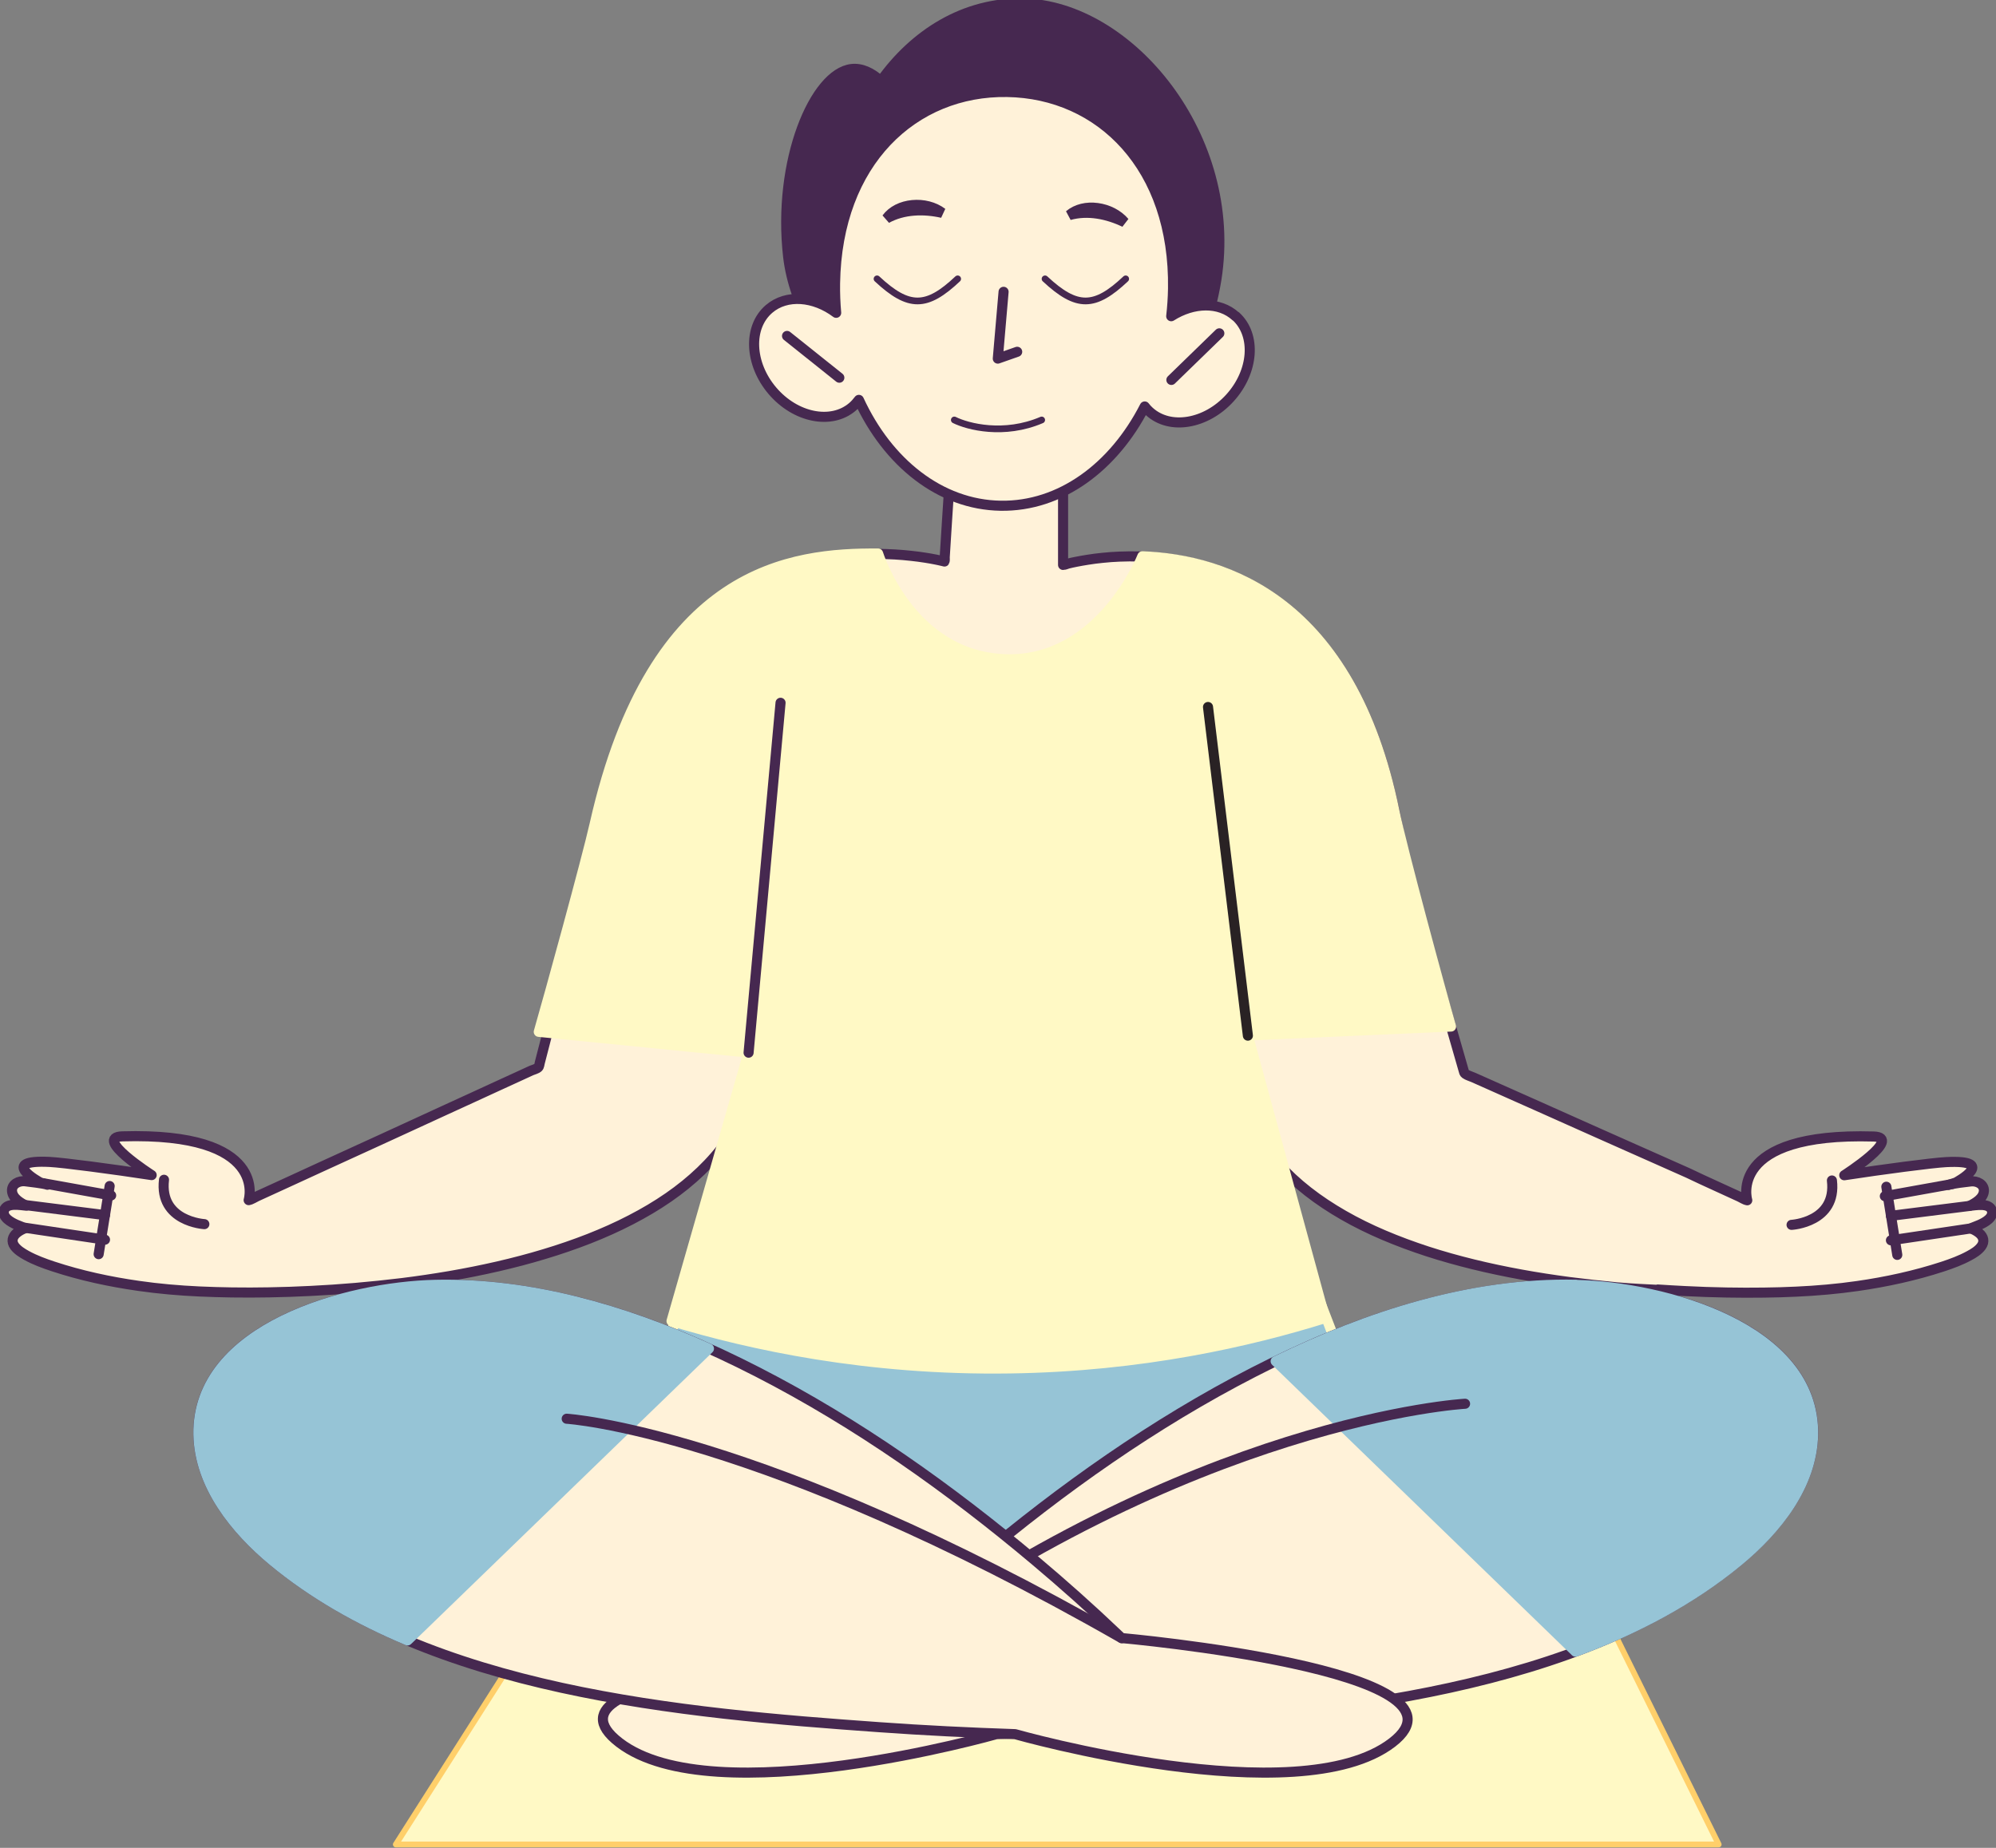 <svg width="297" height="275" viewBox="0 0 297 275" fill="none" xmlns="http://www.w3.org/2000/svg">
<rect x="0" y="0" width="297" height="275" fill="#808080" stroke="none"/>
<g clip-path="url(#clip0_265_383)">
<path d="M255.738 274.493H58.896L99.781 210.277H224.024L255.738 274.493Z" fill="#FFF9C5" stroke="#FFCF6A" stroke-width="0.86" stroke-linecap="round" stroke-linejoin="round"/>
<path d="M246.674 191.906C247.851 191.988 249.57 192.083 250.747 192.142C252.807 192.248 254.868 192.318 256.939 192.354C258.788 192.389 260.636 192.389 262.484 192.366C264.085 192.342 265.698 192.307 267.299 192.224C270.336 192.083 273.373 191.823 276.387 191.387C280.672 190.774 284.957 189.842 289.066 188.498C290.419 188.05 291.773 187.555 293.021 186.871C293.68 186.517 294.375 186.093 294.822 185.479C295.328 184.784 295.152 184.053 294.504 183.522C294.139 183.215 293.692 182.98 293.245 182.814C293.68 182.602 294.151 182.461 294.587 182.26C295.376 181.907 296.718 181.175 296.376 180.126C295.999 178.959 293.951 179.383 293.08 179.454C293.951 179.018 295.117 178.334 295.199 177.261C295.27 176.235 294.163 175.704 293.233 175.822C292.644 175.893 290.49 176.129 289.937 176.341L291.02 175.987C291.02 175.987 297.4 172.556 289.595 172.945C287.535 173.051 280.213 174.018 274.421 174.902C274.421 174.902 283.227 169.266 278.789 169.136C256.869 168.5 259.988 178.629 259.988 178.629C259.588 178.558 259.117 178.228 258.741 178.063C257.964 177.709 257.198 177.355 256.421 177.001C255.362 176.518 254.291 176.023 253.231 175.539L251.183 174.572C249.782 173.947 248.381 173.322 246.968 172.697C245.438 172.014 243.908 171.33 242.377 170.658C240.8 169.962 239.234 169.254 237.657 168.559C236.103 167.863 234.549 167.179 233.007 166.483C231.547 165.835 230.087 165.186 228.627 164.526C227.332 163.948 226.026 163.37 224.731 162.793L221.529 161.366C220.764 161.024 219.998 160.682 219.221 160.34C218.856 160.175 218.35 160.045 218.032 159.809C217.856 159.68 217.856 159.55 217.785 159.314C217.55 158.477 217.303 157.652 217.067 156.814C216.679 155.482 216.302 154.138 215.913 152.805C215.454 151.225 214.995 149.645 214.548 148.053C214.089 146.473 213.641 144.905 213.182 143.325C212.806 142.028 212.429 140.719 212.052 139.422C211.828 138.644 211.605 137.866 211.381 137.099L211.287 136.769C210.416 133.739 209.639 130.637 208.944 127.548C208.273 124.565 207.708 121.558 207.025 118.575C206.484 116.228 205.848 113.905 205.083 111.618C204.4 109.578 203.623 107.562 202.717 105.604C201.905 103.835 200.998 102.114 199.986 100.451C199.067 98.942 198.055 97.492 196.948 96.112C195.936 94.85 194.853 93.648 193.688 92.527C192.605 91.49 191.463 90.511 190.25 89.627C189.12 88.79 187.931 88.023 186.695 87.327C185.529 86.679 184.329 86.089 183.093 85.582C181.927 85.099 180.726 84.686 179.514 84.332C178.36 84.002 177.195 83.719 176.018 83.495C174.899 83.283 173.781 83.118 172.651 83.012C171.603 82.906 170.544 82.847 169.484 82.811C168.519 82.788 167.553 82.799 166.588 82.835C165.729 82.87 164.869 82.929 164.01 83.023C163.28 83.094 162.562 83.189 161.832 83.306C161.255 83.401 160.678 83.495 160.102 83.613C159.701 83.696 159.289 83.778 158.889 83.884C158.76 83.92 158.395 84.085 158.265 84.049C158.253 84.049 158.206 84.061 158.183 84.073V68.508C158.183 68.402 158.253 67.954 158.183 67.848H142.655C142.408 67.848 141.89 67.754 141.666 67.848C141.36 67.99 141.454 69.039 141.431 69.416C141.349 70.666 141.278 71.916 141.195 73.166C141.101 74.687 141.007 76.196 140.901 77.717C140.819 79.026 140.736 80.335 140.654 81.632C140.63 82.068 140.595 82.493 140.572 82.929C140.572 83.023 140.607 83.483 140.536 83.566C140.419 83.531 140.313 83.507 140.195 83.483C139.877 83.401 139.547 83.342 139.218 83.271C138.712 83.165 138.194 83.082 137.687 83C137.005 82.894 136.322 82.799 135.639 82.729C134.815 82.634 133.991 82.564 133.167 82.516C132.213 82.458 131.272 82.434 130.318 82.434C129.258 82.434 128.211 82.469 127.163 82.552C126.021 82.634 124.891 82.752 123.761 82.929C122.56 83.106 121.371 83.342 120.194 83.625C118.958 83.92 117.722 84.285 116.521 84.698C115.25 85.146 114.002 85.653 112.789 86.231C111.518 86.844 110.27 87.528 109.081 88.282C107.821 89.084 106.609 89.957 105.467 90.912C104.243 91.926 103.089 93.023 102.018 94.178C100.852 95.44 99.769 96.772 98.769 98.164C97.686 99.685 96.697 101.265 95.814 102.904C94.825 104.72 93.966 106.583 93.2 108.493C92.353 110.616 91.623 112.785 90.999 114.99C90.269 117.572 89.728 120.19 89.186 122.808C88.515 126.027 87.797 129.234 86.996 132.418C86.62 133.88 86.219 135.366 85.807 136.804C85.69 137.264 85.572 137.712 85.454 138.172C85.16 139.304 84.866 140.436 84.583 141.58C84.195 143.101 83.806 144.61 83.418 146.131L82.17 150.978C81.805 152.416 81.428 153.843 81.063 155.281C80.816 156.237 80.569 157.192 80.322 158.147C80.263 158.359 80.251 158.701 80.086 158.854C79.862 159.067 79.356 159.196 79.074 159.314C78.367 159.644 77.661 159.963 76.943 160.293C75.931 160.753 74.918 161.224 73.906 161.684C72.658 162.262 71.41 162.828 70.162 163.406C68.738 164.054 67.313 164.715 65.889 165.363L61.298 167.474C59.732 168.193 58.166 168.912 56.601 169.632C55.059 170.339 53.516 171.047 51.986 171.742C50.538 172.403 49.078 173.075 47.63 173.735C46.335 174.325 45.04 174.914 43.757 175.516C42.698 175.999 41.627 176.494 40.567 176.978C39.79 177.331 39.025 177.685 38.248 178.039C37.883 178.204 37.412 178.534 37 178.605C37 178.605 40.131 168.464 18.2 169.113C13.762 169.243 22.567 174.879 22.567 174.879C16.775 173.994 9.453 173.028 7.393 172.921C-0.412 172.532 5.969 175.964 5.969 175.964L7.052 176.317C6.498 176.105 4.344 175.881 3.755 175.799C2.837 175.681 1.719 176.211 1.789 177.237C1.86 178.31 3.026 178.994 3.908 179.43C3.037 179.36 0.989 178.935 0.612 180.102C0.271 181.152 1.625 181.883 2.402 182.237C2.837 182.437 3.308 182.579 3.744 182.791C3.296 182.944 2.849 183.192 2.484 183.498C1.837 184.041 1.66 184.76 2.166 185.456C2.614 186.057 3.308 186.482 3.967 186.847C5.215 187.531 6.569 188.026 7.923 188.474C12.031 189.83 16.316 190.75 20.601 191.363C23.615 191.8 26.64 192.059 29.689 192.2C31.291 192.271 32.903 192.318 34.504 192.342C36.353 192.366 38.201 192.366 40.049 192.33C42.109 192.295 44.181 192.224 46.241 192.118C48.466 192.012 50.679 191.859 52.892 191.67C55.2 191.469 57.507 191.234 59.815 190.951C62.193 190.656 64.57 190.302 66.925 189.901C69.315 189.488 71.681 189.017 74.047 188.474C76.39 187.932 78.709 187.331 80.993 186.635C83.241 185.963 85.466 185.196 87.644 184.347C89.763 183.51 91.847 182.59 93.86 181.541C95.802 180.539 97.686 179.43 99.475 178.192C101.182 177.013 102.806 175.704 104.302 174.266C105.761 172.863 107.092 171.341 108.245 169.691C109.399 168.04 110.376 166.283 111.129 164.432C111.918 162.521 112.471 160.517 112.789 158.477C112.954 157.439 113.06 156.39 113.119 155.34C113.154 155.706 113.201 156.072 113.248 156.437C113.354 157.369 113.472 158.3 113.578 159.232C113.731 160.517 113.884 161.79 114.037 163.076C114.202 164.491 114.378 165.906 114.543 167.321C114.708 168.653 114.861 169.997 115.026 171.33C115.144 172.355 115.273 173.393 115.391 174.419C115.45 174.891 115.615 175.468 115.567 175.952C115.556 176.093 115.485 176.211 115.426 176.353C115.226 176.801 115.014 177.261 114.814 177.709C114.484 178.452 114.143 179.195 113.813 179.937C113.378 180.916 112.942 181.883 112.495 182.862C111.977 184.005 111.471 185.149 110.953 186.305C110.388 187.566 109.823 188.816 109.258 190.078C108.669 191.387 108.08 192.696 107.492 194.005C106.903 195.313 106.315 196.622 105.738 197.919C105.184 199.157 104.631 200.384 104.078 201.622C103.583 202.73 103.089 203.827 102.595 204.935C102.183 205.855 101.77 206.763 101.358 207.683C101.064 208.355 100.758 209.015 100.464 209.687C100.323 209.994 100.016 210.43 99.981 210.76C99.981 210.807 99.934 210.855 99.922 210.902C100.028 210.949 100.146 210.996 100.252 211.043C100.57 211.185 100.899 211.314 101.217 211.456L102.736 212.093C103.407 212.376 104.078 212.659 104.761 212.942C105.573 213.284 106.385 213.626 107.197 213.967C108.127 214.357 109.057 214.758 109.987 215.147C111.023 215.583 112.048 216.019 113.084 216.455C114.178 216.915 115.285 217.387 116.38 217.847C117.533 218.33 118.675 218.814 119.829 219.309C121.018 219.804 122.195 220.311 123.384 220.807C124.561 221.302 125.75 221.809 126.928 222.304C128.093 222.799 129.258 223.295 130.424 223.778C131.554 224.261 132.684 224.733 133.814 225.217C134.874 225.665 135.945 226.113 137.005 226.561C137.982 226.973 138.959 227.386 139.936 227.799C140.807 228.164 141.69 228.542 142.561 228.907C143.303 229.226 144.044 229.532 144.786 229.851C145.375 230.098 145.963 230.346 146.552 230.593C146.964 230.77 147.388 230.947 147.8 231.124C147.988 231.207 148.247 231.372 148.447 231.395C148.494 231.395 148.506 231.395 148.53 231.395C148.553 231.395 148.565 231.395 148.624 231.383C148.836 231.348 149.095 231.183 149.295 231.1C149.719 230.924 150.131 230.747 150.554 230.57C151.155 230.322 151.743 230.063 152.344 229.815C153.085 229.497 153.839 229.19 154.58 228.872C155.452 228.506 156.334 228.129 157.206 227.763C158.194 227.351 159.183 226.926 160.172 226.514C161.243 226.066 162.303 225.617 163.374 225.158L166.753 223.731C167.93 223.236 169.096 222.74 170.273 222.245C171.462 221.75 172.639 221.243 173.828 220.748C175.005 220.252 176.182 219.757 177.36 219.262C178.513 218.778 179.667 218.283 180.821 217.8C181.915 217.34 183.01 216.868 184.105 216.408C185.129 215.972 186.153 215.548 187.178 215.111C188.108 214.722 189.038 214.321 189.968 213.932C190.78 213.59 191.58 213.248 192.393 212.906L194.394 212.057C194.9 211.845 195.395 211.633 195.901 211.421C196.219 211.291 196.525 211.161 196.843 211.02C196.948 210.972 197.054 210.937 197.16 210.89C197.078 210.713 196.996 210.524 196.913 210.348C196.689 209.84 196.454 209.333 196.23 208.826C195.877 208.048 195.536 207.27 195.183 206.492C194.735 205.501 194.3 204.523 193.852 203.532C193.334 202.388 192.828 201.245 192.31 200.101C191.757 198.863 191.192 197.613 190.639 196.375C190.062 195.089 189.485 193.804 188.908 192.519C188.343 191.245 187.766 189.972 187.201 188.71C186.66 187.507 186.118 186.305 185.588 185.102C185.106 184.029 184.623 182.956 184.14 181.871C183.74 180.975 183.34 180.091 182.94 179.195C182.645 178.534 182.351 177.886 182.057 177.225C181.904 176.872 181.692 176.518 181.574 176.152C181.515 175.975 181.515 175.94 181.527 175.74C181.574 175.079 181.645 174.407 181.715 173.747C181.821 172.615 181.927 171.495 182.021 170.363C182.151 169.007 182.269 167.639 182.398 166.283C182.528 164.915 182.645 163.559 182.775 162.191C182.881 161.059 182.987 159.927 183.093 158.784C183.151 158.111 183.222 157.439 183.281 156.755C183.281 156.661 183.293 156.567 183.305 156.472C183.41 158.595 183.752 160.706 184.34 162.757C184.894 164.691 185.683 166.554 186.671 168.311C187.648 170.033 188.814 171.66 190.144 173.146C191.498 174.667 192.993 176.046 194.606 177.308C196.277 178.617 198.055 179.784 199.903 180.845C201.834 181.954 203.835 182.932 205.884 183.805C208.014 184.713 210.192 185.515 212.394 186.234C214.654 186.965 216.938 187.602 219.245 188.168C221.599 188.746 223.966 189.241 226.355 189.677C228.733 190.113 231.135 190.479 233.536 190.797C235.891 191.104 238.257 191.363 240.623 191.587C242.907 191.788 244.955 191.87 247.239 191.988" fill="#FFF2D9"/>
<path d="M246.674 191.906C247.851 191.988 249.57 192.083 250.747 192.142C252.807 192.248 254.868 192.318 256.939 192.354C258.788 192.389 260.636 192.389 262.484 192.366C264.085 192.342 265.698 192.307 267.299 192.224C270.336 192.083 273.373 191.823 276.387 191.387C280.672 190.774 284.957 189.842 289.066 188.498C290.419 188.05 291.773 187.555 293.021 186.871C293.68 186.517 294.375 186.093 294.822 185.479C295.328 184.784 295.152 184.053 294.504 183.522C294.139 183.215 293.692 182.98 293.245 182.814C293.68 182.602 294.151 182.461 294.587 182.26C295.376 181.907 296.718 181.175 296.376 180.126C295.999 178.959 293.951 179.383 293.08 179.454C293.951 179.018 295.117 178.334 295.199 177.261C295.27 176.235 294.163 175.704 293.233 175.822C292.644 175.893 290.49 176.129 289.937 176.341L291.02 175.987C291.02 175.987 297.4 172.556 289.595 172.945C287.535 173.051 280.213 174.018 274.421 174.902C274.421 174.902 283.227 169.266 278.789 169.136C256.869 168.5 259.988 178.629 259.988 178.629C259.588 178.558 259.117 178.228 258.741 178.063C257.964 177.709 257.198 177.355 256.421 177.001C255.362 176.518 254.291 176.023 253.231 175.539L251.183 174.572C249.782 173.947 248.381 173.322 246.968 172.697C245.438 172.014 243.908 171.33 242.377 170.658C240.8 169.962 239.234 169.254 237.657 168.559C236.103 167.863 234.549 167.179 233.007 166.483C231.547 165.835 230.087 165.186 228.627 164.526C227.332 163.948 226.026 163.37 224.731 162.793L221.529 161.366C220.764 161.024 219.998 160.682 219.221 160.34C218.856 160.175 218.35 160.045 218.032 159.809C217.856 159.68 217.856 159.55 217.785 159.314C217.55 158.477 217.303 157.652 217.067 156.814C216.679 155.482 216.302 154.138 215.913 152.805C215.454 151.225 214.995 149.645 214.548 148.053C214.089 146.473 213.641 144.905 213.182 143.325C212.806 142.028 212.429 140.719 212.052 139.422C211.828 138.644 211.605 137.866 211.381 137.099L211.287 136.769C210.416 133.739 209.639 130.637 208.944 127.548C208.273 124.565 207.708 121.558 207.025 118.575C206.484 116.228 205.848 113.905 205.083 111.618C204.4 109.578 203.623 107.562 202.717 105.604C201.905 103.835 200.998 102.114 199.986 100.451C199.067 98.942 198.055 97.492 196.948 96.112C195.936 94.85 194.853 93.648 193.688 92.527C192.605 91.49 191.463 90.511 190.25 89.627C189.12 88.79 187.931 88.023 186.695 87.327C185.529 86.679 184.329 86.089 183.093 85.582C181.927 85.099 180.726 84.686 179.514 84.332C178.36 84.002 177.195 83.719 176.018 83.495C174.899 83.283 173.781 83.118 172.651 83.012C171.603 82.906 170.544 82.847 169.484 82.811C168.519 82.788 167.553 82.799 166.588 82.835C165.729 82.87 164.869 82.929 164.01 83.023C163.28 83.094 162.562 83.189 161.832 83.306C161.255 83.401 160.678 83.495 160.102 83.613C159.701 83.696 159.289 83.778 158.889 83.884C158.76 83.92 158.395 84.085 158.265 84.049C158.253 84.049 158.206 84.061 158.183 84.073V68.508C158.183 68.402 158.253 67.954 158.183 67.848H142.655C142.408 67.848 141.89 67.754 141.666 67.848C141.36 67.99 141.454 69.039 141.431 69.416C141.349 70.666 141.278 71.916 141.195 73.166C141.101 74.687 141.007 76.196 140.901 77.717C140.819 79.026 140.736 80.335 140.654 81.632C140.63 82.068 140.595 82.493 140.572 82.929C140.572 83.023 140.607 83.483 140.536 83.566C140.419 83.531 140.313 83.507 140.195 83.483C139.877 83.401 139.547 83.342 139.218 83.271C138.712 83.165 138.194 83.082 137.687 83C137.005 82.894 136.322 82.799 135.639 82.729C134.815 82.634 133.991 82.564 133.167 82.516C132.213 82.458 131.272 82.434 130.318 82.434C129.258 82.434 128.211 82.469 127.163 82.552C126.021 82.634 124.891 82.752 123.761 82.929C122.56 83.106 121.371 83.342 120.194 83.625C118.958 83.92 117.722 84.285 116.521 84.698C115.25 85.146 114.002 85.653 112.789 86.231C111.518 86.844 110.27 87.528 109.081 88.282C107.821 89.084 106.609 89.957 105.467 90.912C104.243 91.926 103.089 93.023 102.018 94.178C100.852 95.44 99.769 96.772 98.769 98.164C97.686 99.685 96.697 101.265 95.814 102.904C94.825 104.72 93.966 106.583 93.2 108.493C92.353 110.616 91.623 112.785 90.999 114.99C90.269 117.572 89.728 120.19 89.186 122.808C88.515 126.027 87.797 129.234 86.996 132.418C86.62 133.88 86.219 135.366 85.807 136.804C85.69 137.264 85.572 137.712 85.454 138.172C85.16 139.304 84.866 140.436 84.583 141.58C84.195 143.101 83.806 144.61 83.418 146.131L82.17 150.978C81.805 152.416 81.428 153.843 81.063 155.281C80.816 156.237 80.569 157.192 80.322 158.147C80.263 158.359 80.251 158.701 80.086 158.854C79.862 159.067 79.356 159.196 79.074 159.314C78.367 159.644 77.661 159.963 76.943 160.293C75.931 160.753 74.918 161.224 73.906 161.684C72.658 162.262 71.41 162.828 70.162 163.406C68.738 164.054 67.313 164.715 65.889 165.363L61.298 167.474C59.732 168.193 58.166 168.912 56.601 169.632C55.059 170.339 53.516 171.047 51.986 171.742C50.538 172.403 49.078 173.075 47.63 173.735C46.335 174.325 45.04 174.914 43.757 175.516C42.698 175.999 41.627 176.494 40.567 176.978C39.79 177.331 39.025 177.685 38.248 178.039C37.883 178.204 37.412 178.534 37 178.605C37 178.605 40.131 168.464 18.2 169.113C13.762 169.243 22.567 174.879 22.567 174.879C16.775 173.995 9.453 173.028 7.393 172.921C-0.412 172.532 5.969 175.964 5.969 175.964L7.052 176.317C6.498 176.105 4.344 175.881 3.755 175.799C2.837 175.681 1.719 176.211 1.789 177.237C1.86 178.31 3.026 178.994 3.908 179.43C3.037 179.36 0.989 178.935 0.612 180.102C0.271 181.152 1.625 181.883 2.402 182.237C2.837 182.437 3.308 182.579 3.744 182.791C3.296 182.944 2.849 183.192 2.484 183.498C1.837 184.041 1.66 184.76 2.166 185.456C2.614 186.057 3.308 186.482 3.967 186.847C5.215 187.531 6.569 188.026 7.923 188.474C12.031 189.83 16.316 190.75 20.601 191.363C23.615 191.8 26.64 192.059 29.689 192.2C31.291 192.271 32.903 192.318 34.504 192.342C36.353 192.366 38.201 192.366 40.049 192.33C42.109 192.295 44.181 192.224 46.241 192.118C48.466 192.012 50.679 191.859 52.892 191.67C55.2 191.469 57.507 191.234 59.815 190.951C62.193 190.656 64.57 190.302 66.925 189.901C69.315 189.488 71.681 189.017 74.047 188.474C76.39 187.932 78.709 187.331 80.993 186.635C83.241 185.963 85.466 185.196 87.644 184.347C89.763 183.51 91.847 182.59 93.86 181.541C95.802 180.539 97.686 179.43 99.475 178.192C101.182 177.013 102.806 175.704 104.302 174.266C105.761 172.863 107.092 171.341 108.245 169.691C109.399 168.04 110.376 166.283 111.129 164.432C111.918 162.521 112.471 160.517 112.789 158.477C112.954 157.439 113.06 156.39 113.119 155.34C113.154 155.706 113.201 156.072 113.248 156.437C113.354 157.369 113.472 158.3 113.578 159.232C113.731 160.517 113.884 161.79 114.037 163.076C114.202 164.491 114.378 165.906 114.543 167.321C114.708 168.653 114.861 169.997 115.026 171.33C115.144 172.355 115.273 173.393 115.391 174.419C115.45 174.891 115.615 175.468 115.567 175.952C115.556 176.093 115.485 176.211 115.426 176.353C115.226 176.801 115.014 177.261 114.814 177.709C114.484 178.452 114.143 179.195 113.813 179.937C113.378 180.916 112.942 181.883 112.495 182.862C111.977 184.005 111.471 185.149 110.953 186.305C110.388 187.566 109.823 188.816 109.258 190.078C108.669 191.387 108.08 192.696 107.492 194.005C106.903 195.313 106.315 196.622 105.738 197.919C105.184 199.157 104.631 200.384 104.078 201.622C103.583 202.73 103.089 203.827 102.595 204.935C102.183 205.855 101.77 206.763 101.358 207.683C101.064 208.355 100.758 209.015 100.464 209.687C100.323 209.994 100.016 210.43 99.981 210.76C99.981 210.807 99.934 210.855 99.922 210.902C100.028 210.949 100.146 210.996 100.252 211.043C100.57 211.185 100.899 211.314 101.217 211.456L102.736 212.093C103.407 212.376 104.078 212.659 104.761 212.942C105.573 213.284 106.385 213.626 107.197 213.967C108.127 214.357 109.057 214.758 109.987 215.147C111.023 215.583 112.048 216.019 113.084 216.455C114.178 216.915 115.285 217.387 116.38 217.847C117.533 218.33 118.675 218.814 119.829 219.309C121.018 219.804 122.195 220.311 123.384 220.807C124.561 221.302 125.75 221.809 126.928 222.304C128.093 222.799 129.259 223.295 130.424 223.778C131.554 224.261 132.684 224.733 133.814 225.217C134.874 225.665 135.945 226.113 137.005 226.561C137.982 226.973 138.959 227.386 139.936 227.799C140.807 228.164 141.69 228.542 142.561 228.907C143.303 229.226 144.044 229.532 144.786 229.851C145.375 230.098 145.963 230.346 146.552 230.593C146.964 230.77 147.388 230.947 147.8 231.124C147.988 231.207 148.247 231.372 148.447 231.395C148.494 231.395 148.506 231.395 148.53 231.395C148.553 231.395 148.565 231.395 148.624 231.383C148.836 231.348 149.095 231.183 149.295 231.1C149.719 230.924 150.131 230.747 150.554 230.57C151.155 230.322 151.743 230.063 152.344 229.815C153.085 229.497 153.839 229.19 154.58 228.872C155.452 228.506 156.334 228.129 157.206 227.763C158.194 227.351 159.183 226.926 160.172 226.514C161.243 226.066 162.303 225.617 163.374 225.158L166.753 223.731C167.93 223.236 169.096 222.74 170.273 222.245C171.462 221.75 172.639 221.243 173.828 220.748C175.005 220.252 176.182 219.757 177.36 219.262C178.513 218.778 179.667 218.283 180.821 217.8C181.915 217.34 183.01 216.868 184.105 216.408C185.129 215.972 186.153 215.548 187.178 215.111C188.108 214.722 189.038 214.321 189.968 213.932C190.78 213.59 191.58 213.248 192.393 212.906L194.394 212.057C194.9 211.845 195.395 211.633 195.901 211.421C196.219 211.291 196.525 211.161 196.843 211.02C196.948 210.972 197.054 210.937 197.16 210.89C197.078 210.713 196.996 210.524 196.913 210.348C196.689 209.84 196.454 209.333 196.23 208.826C195.877 208.048 195.536 207.27 195.183 206.492C194.735 205.501 194.3 204.523 193.852 203.532C193.334 202.388 192.828 201.245 192.31 200.101C191.757 198.863 191.192 197.613 190.639 196.375C190.062 195.089 189.485 193.804 188.908 192.519C188.343 191.245 187.766 189.972 187.201 188.71C186.66 187.507 186.118 186.305 185.588 185.102C185.106 184.029 184.623 182.956 184.14 181.871C183.74 180.975 183.34 180.091 182.94 179.195C182.645 178.534 182.351 177.886 182.057 177.225C181.904 176.872 181.692 176.518 181.574 176.152C181.515 175.975 181.515 175.94 181.527 175.74C181.574 175.079 181.645 174.407 181.715 173.747C181.821 172.615 181.927 171.495 182.021 170.363C182.151 169.007 182.269 167.639 182.398 166.283C182.528 164.915 182.645 163.559 182.775 162.191C182.881 161.059 182.987 159.927 183.093 158.784C183.151 158.111 183.222 157.439 183.281 156.755C183.281 156.661 183.293 156.567 183.305 156.472C183.41 158.595 183.752 160.706 184.34 162.757C184.894 164.691 185.683 166.554 186.671 168.311C187.648 170.033 188.814 171.66 190.144 173.146C191.498 174.667 192.993 176.046 194.606 177.308C196.277 178.617 198.055 179.784 199.903 180.845C201.834 181.954 203.835 182.932 205.884 183.805C208.014 184.713 210.192 185.515 212.394 186.234C214.654 186.965 216.938 187.602 219.245 188.168C221.599 188.746 223.966 189.241 226.355 189.677C228.733 190.113 231.135 190.479 233.536 190.797C235.891 191.104 238.257 191.363 240.623 191.587C242.907 191.788 244.955 191.87 247.239 191.988" stroke="#462850" stroke-width="1.5" stroke-linecap="round" stroke-linejoin="round"/>
<path d="M266.581 182.284C266.581 182.284 273.327 181.907 272.585 175.681" stroke="#462850" stroke-width="1.5" stroke-linecap="round" stroke-linejoin="round"/>
<path d="M293.245 182.815L281.367 184.583" stroke="#462850" stroke-width="1.5" stroke-linecap="round" stroke-linejoin="round"/>
<path d="M293.08 179.466L281.367 180.94" stroke="#462850" stroke-width="1.5" stroke-linecap="round" stroke-linejoin="round"/>
<path d="M290.549 176.2L280.46 178.015" stroke="#462850" stroke-width="1.5" stroke-linecap="round" stroke-linejoin="round"/>
<path d="M280.684 176.612L282.309 186.753" stroke="#462850" stroke-width="1.5" stroke-linecap="round" stroke-linejoin="round"/>
<path d="M30.407 182.178C30.407 182.178 23.662 181.8 24.404 175.575" stroke="#462850" stroke-width="1.5" stroke-linecap="round" stroke-linejoin="round"/>
<path d="M3.755 182.72L15.622 184.489" stroke="#462850" stroke-width="1.5" stroke-linecap="round" stroke-linejoin="round"/>
<path d="M3.92 179.36L15.622 180.834" stroke="#462850" stroke-width="1.5" stroke-linecap="round" stroke-linejoin="round"/>
<path d="M6.451 176.093L16.54 177.909" stroke="#462850" stroke-width="1.5" stroke-linecap="round" stroke-linejoin="round"/>
<path d="M16.317 176.506L14.68 186.647" stroke="#462850" stroke-width="1.5" stroke-linecap="round" stroke-linejoin="round"/>
<path d="M187.825 166.365L109.222 167.026L107.539 175.115L95.661 211.138L148.541 231.348L203.235 211.373L189.449 175.657L187.825 166.365Z" fill="#96C4D6" stroke="#FFF9C5" stroke-width="1.5" stroke-linecap="round" stroke-linejoin="round"/>
<path d="M185.682 154.126L197.16 196.162C186.024 199.641 169.931 203.367 150.295 203.65C128.988 203.968 111.577 200.124 99.922 196.599C103.736 183.286 107.562 169.974 111.376 156.649L80.168 153.56C81.699 148.266 87.291 127.937 88.503 122.56C97.12 84.38 117.863 82.304 130.659 82.375C130.659 82.375 135.38 97.621 149.589 98.105C163.786 98.588 169.978 82.788 169.978 82.788C182.422 83.236 201.116 89.415 207.473 120.662C208.568 126.062 214.383 147.476 215.913 152.77L185.682 154.102" fill="#FFF9C5"/>
<path d="M185.682 154.126L197.16 196.162C186.024 199.641 169.931 203.367 150.295 203.65C128.988 203.968 111.577 200.124 99.922 196.599C103.736 183.286 107.562 169.974 111.376 156.649L80.168 153.56C81.699 148.266 87.291 127.937 88.503 122.56C97.12 84.38 117.863 82.304 130.659 82.375C130.659 82.375 135.38 97.621 149.589 98.105C163.786 98.588 169.978 82.788 169.978 82.788C182.422 83.236 201.116 89.415 207.473 120.662C208.567 126.062 214.383 147.476 215.913 152.77L185.682 154.102" stroke="#FFF9C5" stroke-width="1.5" stroke-linecap="round" stroke-linejoin="round"/>
<path d="M179.749 105.215L185.682 154.126" stroke="#292224" stroke-width="1.5" stroke-linecap="round" stroke-linejoin="round"/>
<path d="M116.144 104.59L111.388 156.661" stroke="#462850" stroke-width="1.5" stroke-linecap="round" stroke-linejoin="round"/>
<path d="M128.67 247.502C129.577 247.479 132.414 243.8 133.026 243.198C136.993 239.413 141.102 235.758 145.304 232.221C157.983 221.561 171.686 211.833 186.542 204.204C201.234 196.658 217.691 190.833 234.537 191.198C247.545 191.481 270.066 197.542 269.795 213.472C269.665 221.031 264.356 227.61 258.705 232.291C235.22 251.735 197.737 254.955 168.484 257.042C161.75 257.525 155.004 257.855 148.259 258.079C148.259 258.079 106.162 270.071 92.165 259.341C78.168 248.611 128.67 247.479 128.67 247.479V247.502Z" fill="#FFF2D9" stroke="#462850" stroke-width="1.5" stroke-linecap="round" stroke-linejoin="round"/>
<path d="M234.537 191.198C218.939 190.856 203.659 195.844 189.815 202.577L234.431 245.804C243.378 242.491 251.666 238.128 258.694 232.315C264.356 227.634 269.654 221.054 269.783 213.496C270.054 197.566 247.546 191.505 234.526 191.222L234.537 191.198Z" fill="#96C4D6" stroke="#96C4D6" stroke-width="1.5" stroke-linecap="round" stroke-linejoin="round"/>
<path d="M217.997 208.909C217.997 208.909 177.348 211.126 128.67 247.491" stroke="#462850" stroke-width="1.5" stroke-linecap="round" stroke-linejoin="round"/>
<path d="M166.906 243.788L166.282 243.198C162.315 239.413 158.206 235.758 154.004 232.221C141.325 221.561 127.622 211.833 112.766 204.204C98.074 196.658 81.617 190.833 64.771 191.198C51.763 191.481 29.242 197.542 29.513 213.472C29.643 221.031 34.952 227.61 40.602 232.291C64.088 251.735 101.571 254.955 130.824 257.042C137.558 257.525 144.304 257.855 151.049 258.079C151.049 258.079 193.146 270.071 207.143 259.341C221.14 248.611 166.894 243.776 166.894 243.776L166.906 243.788Z" fill="#FFF2D9" stroke="#462850" stroke-width="1.5" stroke-linecap="round" stroke-linejoin="round"/>
<path d="M61.133 243.658C68.702 236.324 76.272 229.001 83.841 221.667C91.058 214.675 98.274 207.682 105.49 200.702C92.729 194.948 78.897 190.891 64.782 191.21C51.774 191.493 29.254 197.553 29.524 213.484C29.654 221.042 34.963 227.622 40.614 232.303C46.523 237.196 53.316 241.052 60.638 244.13L61.133 243.658Z" fill="#96C4D6" stroke="#96C4D6" stroke-width="1.5" stroke-linecap="round" stroke-linejoin="round"/>
<path d="M84.324 211.138C84.324 211.138 112.742 212.836 166.906 243.8" stroke="#462850" stroke-width="1.5" stroke-linecap="round" stroke-linejoin="round"/>
<path d="M120.959 49.017L178.749 49.937C179.749 47.366 180.514 44.583 180.997 41.577C184.352 20.399 168.012 0.755 152.179 0.507C143.503 0.366 136.063 5.059 131.071 12.074C129.659 10.766 128.175 10.105 126.716 10.27C121.206 10.907 115.638 23.948 117.274 38.193C117.698 41.86 119.052 45.609 120.959 49.017Z" fill="#462850" stroke="#462850" stroke-width="1.5" stroke-linecap="round" stroke-linejoin="round"/>
<path d="M183.87 47.083C181.433 44.855 177.56 44.973 174.275 47.06C174.428 45.715 174.522 44.348 174.546 42.956C174.829 24.892 163.751 13.914 149.86 13.69C135.969 13.466 124.538 24.078 124.255 42.154C124.232 43.64 124.291 45.114 124.42 46.553C121.136 44.088 117.039 43.746 114.437 45.975C111.282 48.675 111.506 54.135 114.932 58.155C118.357 62.176 123.702 63.249 126.857 60.537C127.21 60.231 127.516 59.889 127.799 59.511C132.096 68.838 139.889 75.123 148.894 75.265C157.806 75.406 165.717 69.51 170.332 60.49C170.532 60.749 170.755 61.009 171.014 61.233C174.075 64.039 179.455 63.143 183.01 59.228C186.565 55.314 186.966 49.878 183.893 47.071L183.87 47.083Z" fill="#FFF2D9" stroke="#462850" stroke-width="1.5" stroke-linecap="round" stroke-linejoin="round"/>
<path d="M140.205 31.681C137.469 31.064 134.437 31.125 131.92 32.506C132.771 31.35 134.18 30.675 135.752 30.521C137.36 30.364 139.001 30.77 140.205 31.681Z" fill="#462850" stroke="#462850" stroke-width="1.5"/>
<path d="M163.272 30.956C164.863 31.166 166.361 31.924 167.333 33.073C164.813 31.859 161.856 31.238 159.105 32.011C160.192 31.086 161.711 30.751 163.272 30.956Z" fill="#462850" stroke="#462850" stroke-width="1.5"/>
<path d="M149.33 43.428L148.471 53.368L151.355 52.354" stroke="#462850" stroke-width="1.5" stroke-linecap="round" stroke-linejoin="round"/>
<path d="M117.11 49.996L124.891 56.21" stroke="#462850" stroke-width="1.5" stroke-linecap="round" stroke-linejoin="round"/>
<path d="M181.433 49.607L174.299 56.54" stroke="#462850" stroke-width="1.5" stroke-linecap="round" stroke-linejoin="round"/>
<path d="M142 62.5C144 63.5 149.4 64.9 155 62.5M130.5 41.5C135.24 45.925 137.895 45.843 142.5 41.5M155.5 41.5C160.24 45.925 162.895 45.843 167.5 41.5" stroke="#462850" stroke-linecap="round"/>
</g>
<defs>
<clipPath id="clip0_265_383">
<rect width="297" height="275" fill="white"/>
</clipPath>
</defs>
</svg>
